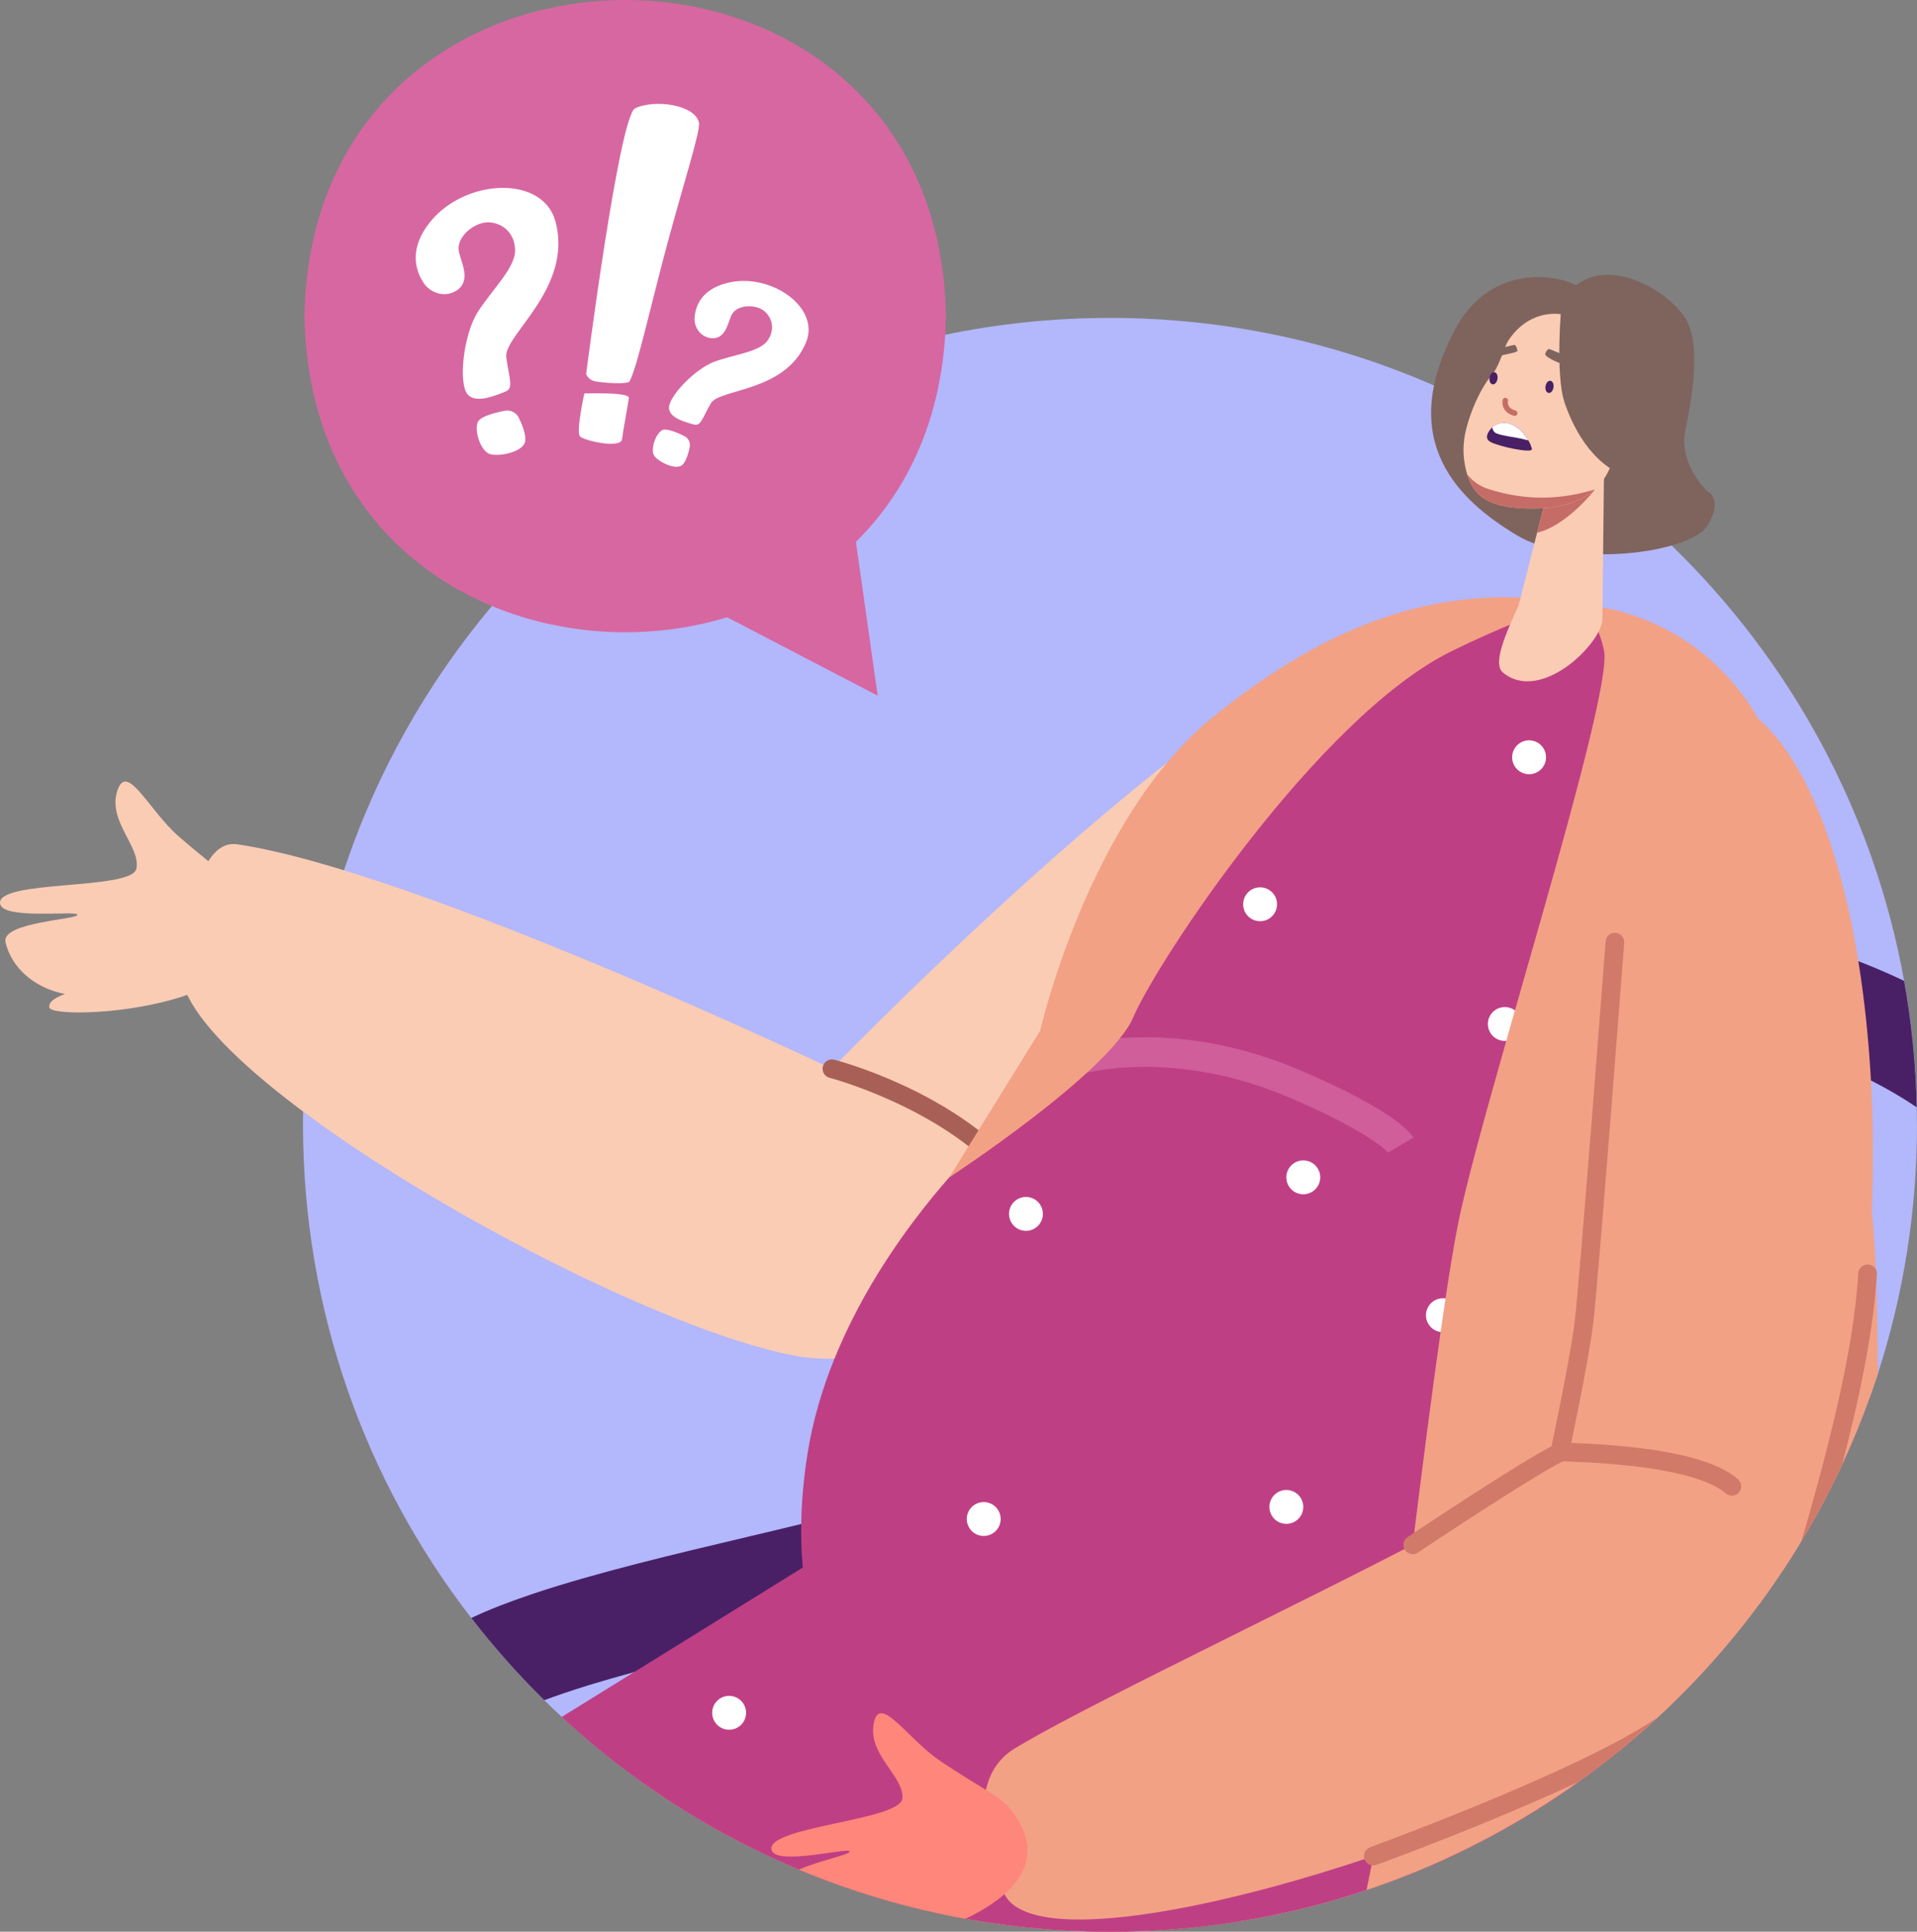 <?xml version="1.0" encoding="UTF-8"?> <svg xmlns="http://www.w3.org/2000/svg" id="Layer_2" data-name="Layer 2" viewBox="0 0 300.96 303.32"><rect x="0" y="0" width="300.96" height="303.32" fill="#808080" stroke="none"/><defs><style> .cls-1 { fill: #fff; } .cls-2 { fill: #bf3f84; } .cls-3 { fill: #f2a185; } .cls-4 { fill: #a86056; } .cls-5 { fill: #d767a1; } .cls-6 { fill: #d17a69; } .cls-7 { fill: #af5546; } .cls-8 { fill: #c66c67; } .cls-9 { fill: #f27c79; } .cls-10 { fill: #7f635d; } .cls-11 { fill: #3a4b66; } .cls-12 { fill: #492066; } .cls-13 { fill: #faccb4; } .cls-14 { fill: #cf5e9b; } .cls-15 { fill: #ff867a; } .cls-16 { fill: #b3b7fb; } </style></defs><g id="Layer_1-2" data-name="Layer 1"><g><path class="cls-16" d="m300.96,176.62c0,13.62-2.15,26.74-6.13,39.04-.37,1.15-.76,2.29-1.16,3.42-1.33,3.74-2.83,7.4-4.49,10.97-.88,1.89-1.8,3.75-2.77,5.58h0c-1.16,2.2-2.38,4.35-3.66,6.47-6.2,10.25-13.81,19.55-22.56,27.63,0,0,0,0,0,0-.46.43-.93.85-1.4,1.27-.14.12-.28.25-.41.37-1.35,1.19-2.72,2.36-4.12,3.5h0c-2.09,1.7-4.23,3.34-6.42,4.9-2.19,1.56-4.42,3.05-6.71,4.48-4.53,2.82-9.26,5.37-14.16,7.61-4.03,1.85-8.18,3.49-12.43,4.91-6.28,2.1-12.77,3.73-19.44,4.83-6.78,1.12-13.73,1.7-20.83,1.7-2.39,0-4.77-.07-7.13-.2-.01,0-.03,0-.04,0-5.27-.29-10.45-.91-15.52-1.83-.54-.1-1.08-.2-1.62-.3-6.88-1.34-13.56-3.23-20-5.63-1.52-.57-3.03-1.16-4.53-1.79-9.04-3.78-17.55-8.58-25.39-14.25-4.15-3-8.1-6.25-11.85-9.71-.93-.86-1.85-1.74-2.75-2.63-4.1-4.04-7.94-8.35-11.46-12.91-16.56-21.41-26.41-48.27-26.41-77.44,0-.7,0-1.39.02-2.09.21-13.22,2.45-25.94,6.42-37.88,5.1-15.34,13.05-29.38,23.22-41.49,7.46-8.88,16.13-16.73,25.74-23.28,1.59-1.08,3.2-2.13,4.84-3.14,12.29-7.59,25.98-13.14,40.59-16.17,8.35-1.73,17-2.64,25.87-2.64,18.09,0,35.3,3.79,50.87,10.62,2.15.94,4.27,1.95,6.36,3.01,1.87.95,3.72,1.94,5.53,2.98h0c.53.3,1.05.61,1.57.92,0,0,0,0,0,0,0,0,0,0,0,0,3.68,2.17,7.23,4.52,10.66,7.05h0c.66.48,1.31.97,1.95,1.47.19.15.39.3.58.45,3.72,2.88,7.28,5.97,10.65,9.24,18.62,18.05,31.71,41.76,36.5,68.36,1.16,6.46,1.84,13.1,1.98,19.87.02.91.03,1.82.03,2.73Z"></path><path class="cls-7" d="m167.09,303.12c-5.27-.29-10.45-.91-15.52-1.83-.54-.1-1.08-.2-1.62-.3l-2.24-10.74-2.33-11.19-1.1-5.29s0,0,0,0l-.59-2.84-3.83-18.38-1.3-6.24-.64-3.08c-.7-3.38.79-6.71,3.5-8.49.84-.55,1.79-.96,2.83-1.18,3.23-.67,6.42.66,8.25,3.16.68.92,1.17,1.99,1.42,3.18l.26,1.27h0l.74,3.53,1.01,4.83,4.01,19.22,1.01,4.85,2.49,11.97.15.74,3.13,15.02.37,1.8Z"></path><path class="cls-12" d="m174.26,303.32c-2.39,0-4.77-.07-7.13-.2,7.51-1,15.08-1.5,22.68-1.5h5.28c-6.78,1.12-13.73,1.7-20.83,1.7Z"></path><path class="cls-12" d="m298.95,154.02c-1.24-.59-2.5-1.16-3.8-1.71-1.13-.48-2.27-.95-3.42-1.39-1.44-.56-2.9-1.08-4.36-1.58-.38-.13-.76-.26-1.14-.38-10.34-3.38-21.13-5.2-32.24-5.45-2.23-.05-4.47-.03-6.73.04-1.73.06-3.47.16-5.19.3-8.28.66-16.48,2.19-24.33,4.53-4.4,1.31-8.68,2.87-12.8,4.68-6.74,2.95-12.78,6.43-17.95,10.27-1.84,1.36-3.56,2.78-5.17,4.23-6.27,5.64-10.76,11.89-13.06,18.35-2.16,6.08-4.46,11.75-6.79,16.93-7.65,16.97-15.68,28.63-20.55,31.9-1.83,1.07-8.59,2.85-15.61,4.56-2.91.71-5.86,1.41-8.53,2.04-11.16,2.64-23.82,5.63-33.77,8.98-3.73,1.25-6.88,2.49-9.52,3.74,3.53,4.56,7.36,8.88,11.46,12.91,1.89-.71,4.19-1.49,6.99-2.36,2.26-.69,4.65-1.38,7.12-2.05,6.98-1.9,14.57-3.69,21.47-5.32,2.4-.57,4.64-1.1,6.73-1.6,4.81-1.16,8.8-2.16,12.09-3.1,4.88-1.39,8.22-2.65,10.43-4.08.05-.03.11-.07.16-.1,1.49-.99,2.98-2.23,4.47-3.68,11.5-11.19,22.67-34.82,29.24-53.29,2.3-6.46,9.15-13.31,18.62-18.9,1.63-.96,3.34-1.89,5.11-2.77,1.18-.58,2.38-1.15,3.62-1.69,7.08-3.1,14.55-5.33,22.17-6.66,1.18-.21,2.37-.4,3.56-.56.56-.08,1.12-.15,1.67-.22,4.07-.5,8.16-.75,12.25-.74.46,0,.93,0,1.39.01.52,0,1.03.02,1.55.03,11.96.35,23.8,2.83,34.65,7.45.31.13.62.27.93.4.38.17.75.33,1.12.5,1,.46,1.97.92,2.9,1.4,2.65,1.34,5.05,2.76,7.22,4.23-.14-6.77-.82-13.4-1.98-19.87Z"></path><path class="cls-13" d="m225.67,103.34c-12.2-21.14-95.07,64.48-95.07,64.48,0,0-65.18-31.05-93.3-35.24-6.89-1.03-7.77,15.14-8.7,18.19-4.77,15.49,67.37,56.82,96.38,62.14,39.64,7.26,120.96-74.45,100.7-109.56Z"></path><path class="cls-4" d="m158.41,185.33c-.4,0-.8-.16-1.09-.49-9.92-11.06-26.91-15.56-27.08-15.6-.78-.2-1.26-1-1.05-1.79.2-.78,1-1.26,1.79-1.05.73.19,18.01,4.75,28.54,16.48.54.6.49,1.53-.11,2.07-.28.25-.63.38-.98.38Z"></path><g><path class="cls-9" d="m241.12,284.26c-4.53,2.82-9.26,5.37-14.16,7.61-4.03,1.85-8.18,3.49-12.43,4.91-6.28,2.1-12.77,3.73-19.44,4.83-6.78,1.12-13.73,1.7-20.83,1.7-2.39,0-4.77-.07-7.13-.2-.01,0-.02,0-.04,0h0c-5.27-.3-10.45-.92-15.52-1.83-.54-.1-1.08-.2-1.62-.3-6.88-1.34-13.56-3.23-20-5.63-1.52-.57-3.03-1.16-4.53-1.79-9.04-3.78-17.55-8.58-25.39-14.25,11.53-2.87,23.94-5.28,36.55-7.29.16-.03.32-.05.48-.08,1.52-.24,3.04-.48,4.56-.71.68-.1,1.36-.2,2.05-.3,5.42-.8,10.85-1.53,16.24-2.19,4.28-.53,8.54-1.01,12.75-1.46h0c3.75-.4,7.46-.76,11.11-1.1,0,0,18.38.77,34.6,5.15,3.26.88,6.42,1.91,9.34,3.1,4.25,1.74,7.96,3.84,10.62,6.37.44.42.86.85,1.24,1.3.29.34.56.68.81,1.03.26.37.5.74.72,1.12Z"></path><path class="cls-15" d="m258.37,271.38c-1.35,1.19-2.72,2.36-4.12,3.5h0c-2.09,1.7-4.23,3.34-6.42,4.9-2.19,1.56-4.42,3.05-6.71,4.48-4.53,2.82-9.26,5.37-14.16,7.61-4.03,1.85-8.18,3.49-12.43,4.91-6.28,2.1-12.77,3.73-19.44,4.83-6.78,1.12-13.73,1.7-20.83,1.7-2.39,0-4.77-.07-7.13-.2-.01,0-.02,0-.04,0h0c-5.27-.3-10.45-.92-15.52-1.83-.54-.1-1.08-.2-1.62-.3-6.88-1.34-13.56-3.23-20-5.63,5.81-1.81,11.78-3.52,17.76-5.1,2.37-.63,4.74-1.24,7.1-1.83,1.9-.48,3.79-.94,5.67-1.39,1.04-.25,2.07-.49,3.1-.74.53-.13,1.06-.25,1.58-.37,22.84-5.3,43.49-8.77,52.73-10.23,3.27-.52,5.11-.78,5.11-.78l4.72-.47,29.73-2.97.91-.09Z"></path></g><path class="cls-2" d="m293.66,219.09c-1.33,3.74-2.83,7.4-4.49,10.97-.88,1.89-1.8,3.75-2.77,5.58h0c-1.16,2.2-2.38,4.35-3.66,6.47-6.2,10.25-13.81,19.55-22.56,27.63,0,0,0,0,0,0-.46.43-.93.85-1.4,1.27-.14.12-.28.25-.41.37-1.35,1.19-2.72,2.36-4.12,3.5h0c-2.09,1.7-4.23,3.34-6.42,4.9-2.19,1.56-4.42,3.05-6.71,4.48-4.53,2.82-9.26,5.37-14.16,7.61-2.29-.16-4.65-.3-7.08-.44-1.19-.07-2.41-.13-3.64-.19h0c-.19-.01-.38-.02-.58-.03-.49-.02-.98-.05-1.48-.07-.48-.02-.97-.04-1.46-.06-19.86-.86-35.88-2.73-47.55-5.15-.59-.12-1.17-.25-1.74-.37-1.59-.35-3.09-.71-4.5-1.08-1.6-.42-3.08-.85-4.45-1.29-3.84-1.24-6.77-2.56-8.75-3.91-.12-.07-.24-.14-.36-.21-3.08-1.78-5.84-3.94-8.24-6.46-.18-.19-.37-.39-.54-.59-4.05-4.45-7.04-9.95-8.84-16.37-.83-2.98-1.41-6.16-1.72-9.51-.2-2.2-.28-4.48-.24-6.83.05-3.49.37-7.14.97-10.95.81-5.15,2.29-10.18,4.24-15,4.39-10.85,11.17-20.67,18.02-28.48,1.29-1.48,2.59-2.88,3.88-4.21.7-.72,1.4-1.42,2.08-2.1,4.7-4.61,9.1-8.09,12.41-10.12.46-.28.9-.54,1.31-.76,0-1.19.03-2.38.1-3.55,1.73-30.69,25.66-54.19,48.68-64.02,0,0,0,0,0,0h0c7.3-3.11,14.52-4.86,20.9-5.01.47-.01.93-.02,1.39-.01.34,0,.68.01,1.01.02,2.61.07,5.04.33,7.3.73,1.21.22,2.37.48,3.48.78,8.45,2.3,14.24,6.99,18.56,12.76,5.12,6.82,8.18,15.15,11.14,22.84,1.85,4.79,3.5,10.42,4.95,16.75,1.32,5.73,2.47,12.03,3.45,18.79,1.37,9.46,2.42,19.84,3.11,30.85.07,1.15.14,2.31.2,3.47h0c.16,2.86.3,5.75.41,8.68.11,2.75.19,5.52.26,8.32Z"></path><path class="cls-1" d="m238.91,160.79c0,1.47-1.19,2.66-2.66,2.66s-2.66-1.19-2.66-2.66,1.19-2.66,2.66-2.66,2.66,1.19,2.66,2.66Z"></path><circle class="cls-1" cx="161.07" cy="190.61" r="2.66"></circle><path class="cls-1" d="m207.27,184.87c0,1.47-1.19,2.66-2.66,2.66s-2.66-1.19-2.66-2.66,1.19-2.66,2.66-2.66,2.66,1.19,2.66,2.66Z"></path><path class="cls-1" d="m204.61,236.62c0,1.47-1.19,2.66-2.66,2.66s-2.66-1.19-2.66-2.66,1.19-2.66,2.66-2.66,2.66,1.19,2.66,2.66Z"></path><circle class="cls-1" cx="226.53" cy="206.52" r="2.66"></circle><path class="cls-1" d="m157.1,238.52c0,1.47-1.19,2.66-2.66,2.66s-2.66-1.19-2.66-2.66,1.19-2.66,2.66-2.66,2.66,1.19,2.66,2.66Z"></path><path class="cls-14" d="m218.01,181.1c-.09-.12-2.42-3.09-15.42-8.69-18.75-8.08-33.03-3.71-33.18-3.67-1.21.38-2.51-.28-2.9-1.49-.39-1.21.28-2.51,1.48-2.9.64-.21,15.99-4.98,36.41,3.82,14.11,6.08,16.96,9.55,17.5,10.47l-3.98,2.33s.02.04.08.12Z"></path><path class="cls-2" d="m258.78,271.01c-.14.12-.28.25-.41.37-1.35,1.19-2.72,2.36-4.12,3.5h0c-2.09,1.7-4.23,3.34-6.42,4.9-2.19,1.56-4.42,3.05-6.71,4.48-4.53,2.82-9.26,5.37-14.16,7.61-4.03,1.85-8.18,3.49-12.43,4.91-6.28,2.1-12.77,3.73-19.44,4.83-6.78,1.12-13.73,1.7-20.83,1.7-2.39,0-4.77-.07-7.13-.2-.01,0-.02,0-.04,0h0c-5.27-.3-10.45-.92-15.52-1.83-.54-.1-1.08-.2-1.62-.3-6.88-1.34-13.56-3.23-20-5.63-1.52-.57-3.03-1.16-4.53-1.79-9.04-3.78-17.55-8.58-25.39-14.25-4.15-3-8.1-6.25-11.85-9.71,3.83-2.37,7.66-4.74,11.36-7.03,11.6-7.18,21.87-13.57,26.49-16.43,1.65-1.03,2.58-1.6,2.58-1.6,0,0,3.68.65,9.93,1.78,3.26.59,7.23,1.32,11.74,2.15,1.79.33,3.67.68,5.63,1.05,10.79,2.02,23.89,4.52,37.66,7.26,8.51,1.69,17.26,3.48,25.88,5.3,13.88,2.93,27.4,5.96,38.92,8.83.14.03.27.07.4.1Z"></path><path class="cls-3" d="m241.32,96.42s-5.74,2.05-13.43,5.83c-20.82,10.23-46.28,48.78-49.96,57.46-3.69,8.68-28.89,25.16-28.89,25.16l14.26-23.02s7.61-33.43,27.12-49.25c17.81-14.45,33.69-19.75,49.92-18.68l.99,2.5Z"></path><path class="cls-3" d="m294.83,215.66c-.37,1.15-.76,2.29-1.16,3.42-1.33,3.74-2.83,7.4-4.49,10.97-.88,1.89-1.8,3.75-2.77,5.58h0c-1.16,2.2-2.38,4.35-3.66,6.47-6.2,10.25-13.81,19.55-22.56,27.63,0,0,0,0,0,0-.46.43-.93.85-1.4,1.27-.14.12-.28.25-.41.37-1.35,1.19-2.72,2.36-4.12,3.5h0c-2.09,1.7-4.23,3.34-6.42,4.9-2.19,1.56-4.42,3.05-6.71,4.48-4.53,2.82-9.26,5.37-14.16,7.61-4.03,1.85-8.18,3.49-12.43,4.91.28-1.34.54-2.64.79-3.89.1-.49.19-.97.29-1.44.02-.08.03-.16.05-.24.1-.49.19-.97.28-1.44.6-3.13,1.05-5.75,1.24-7.58.13-1.25.37-3.49.71-6.49.15-1.31.31-2.77.49-4.35.31-2.75.67-5.87,1.07-9.26.64-5.49,1.38-11.66,2.16-18.06.06-.48.12-.97.18-1.46.08-.64.16-1.28.23-1.92,1.35-10.88,2.8-22.13,4.14-31.49.26-1.83.52-3.59.77-5.26.7-4.64,1.35-8.58,1.92-11.47,1.18-6.01,4.17-16.84,7.62-28.99h0c.25-.87.49-1.74.74-2.62.2-.71.41-1.43.62-2.15,1.39-4.87,2.82-9.88,4.22-14.8,5.58-19.69,10.56-38.11,9.76-41.73-.27-1.22-.57-2.17-.88-2.9h0c-1.5-3.52-3.24-1.92-3.24-1.92.09-.67.23-1.14.4-1.47.5-1.01,1.2-.76,1.2-.76,0,0,.86.04,2.29.3,4.97.88,16.87,4.34,24.5,17.55,0,0,0,0,0,0,4.54,7.87,8.35,22.11,11.27,36.4,1.33,6.49,2.48,12.99,3.43,18.92,1.5,9.29,2.52,17.15,3.02,21.31,0,.07.02.14.02.21,0,0,0,0,0,0,.3,2.59.51,5.89.66,9.57.03.64.05,1.3.07,1.96.15,4.53.22,9.51.25,14.34Z"></path><path class="cls-3" d="m293.84,189.79s0,0,0,0c-.12,2.93-.29,5.85-.53,8.77-.1,1.18-.2,2.35-.32,3.52h0c-1.17,11.9-3.36,23.43-6.6,33.56h0c-1.16,2.2-2.38,4.35-3.66,6.47-6.2,10.25-13.81,19.55-22.56,27.63,0,0,0,0,0,0-.46.43-.93.85-1.4,1.27-.14.12-.28.25-.41.37-1.35,1.19-2.72,2.36-4.12,3.5h0c-4.48,2.46-9.43,4.9-14.66,7.23-7.42,3.31-15.39,6.42-23.34,9.13h0c-.21.07-.42.14-.63.21-.46.16-.93.31-1.39.47-18.59,6.19-36.85,10.14-47.5,9.4-4.67-.33-7.88-1.56-9.02-3.9h0c-.81-1.68-2.23-5.16-2.89-9-.3-1.72-.45-3.5-.32-5.24.05-.72.15-1.43.3-2.13.58-2.61,1.94-4.95,4.56-6.53.49-.3,1.02-.61,1.59-.94,3.02-1.75,7.06-3.89,11.74-6.3h0c6.15-3.16,13.4-6.78,20.9-10.51,9.11-4.53,18.59-9.24,26.92-13.54h0c.44-.23.87-.45,1.31-.68,10.92-5.66,19.64-10.53,22.56-13.23.6-.55.95-1.01,1.03-1.36.11-.48.22-.96.32-1.45,3.96-18.35,5.14-43.99,6.84-66.66.35-4.62.72-9.11,1.14-13.4.1-1,.2-1.98.3-2.95,2.26-21.25,5.98-36.55,14.83-34.51.45.1.89.23,1.32.37,2.12.71,4.11,1.91,5.96,3.55,7.61,6.75,12.87,20.85,15.64,37.99.96,5.94,1.62,12.25,1.98,18.73.36,6.58.41,13.36.14,20.13Z"></path><path class="cls-15" d="m157.7,297.42c-1.67,1.48-3.8,2.77-6.13,3.87-.54-.1-1.08-.2-1.62-.3-6.88-1.34-13.56-3.23-20-5.63-1.52-.57-3.03-1.16-4.53-1.79,3.16-1.4,7.92-2.33,7.98-2.83.09-.78-11.46,2.28-12.25-.2-1.19-3.74,20.25-4.64,20.52-8.15.24-3.03-3.97-5.89-4.54-9.79-.03-.22-.05-.44-.06-.66-.01-.41.01-.82.09-1.26.51-2.83,2.16-1.64,4.47.55.81.77,1.69,1.65,2.64,2.54,0,0,0,0,0,0,1.06.99,2.2,1.98,3.39,2.77,3.31,2.22,5.51,3.52,7.12,4.51,1.98,1.22,3.05,1.98,4.15,3.41.19.26.39.53.59.84.39.59.7,1.16.96,1.72,1.89,4.13.37,7.6-2.78,10.39Z"></path><path class="cls-13" d="m28.08,131.36c-4.77-4.16-8.18-11.91-9.68-7.13s3.73,8.74,3.01,12.18c-.71,3.44-22.11,1.66-21.39,5.52.47,2.56,12.32.97,12.13,1.73s-12.01,1.14-11.28,4.31c.9,3.89,4.4,7.15,9.33,8.11-1.47.53-2.6,1.23-2.47,2.1.36,2.33,39.39.35,31.03-16.64-1.81-3.68-3.33-3.78-10.67-10.18Z"></path><path class="cls-10" d="m268.05,77.14s2.59,1.2,0,5.41c-2.59,4.22-21.06,6.84-29.96,1.47s-19.16-14.66-9.53-32.49c6.22-11.5,19.14-8.1,20.96-5.18s11.39,28.24,18.53,30.78Z"></path><path class="cls-13" d="m251.82,74.12l-.25,23.09c-.06,3.8-9.7,13.33-15.63,8.38-1.73-1.45.71-6.62,2.47-10.52l5.02-19.71,8.4-1.23Z"></path><path class="cls-8" d="m241.32,83.64l1.54-6.05,7.56-.74s-4.49,5.76-9.1,6.79Z"></path><path class="cls-13" d="m253.55,58.7s.79,6.7.1,11.47c-1.02,7.05-6.14,9.74-13.29,9.68-6.97-.06-9.53-2.04-10.4-6.97-.21-1.22-.28-2.46-.06-4.08.38-2.69,2.15-7.44,4.46-10.14,1.05-1.23,1.78-4.15,2.42-5.15,4.66-7.24,14.93-5.01,16.76,5.18Z"></path><path class="cls-8" d="m237.78,65.3c.2.02.39-.11.44-.31.06-.23-.07-.46-.3-.53-1.41-.39-1.19-1.42-1.18-1.47.05-.23-.09-.46-.32-.51-.23-.06-.46.09-.51.32-.15.65.03,2,1.79,2.49.03,0,.06.01.08.01Z"></path><path class="cls-12" d="m242.64,60.65c-.08.53.13,1,.48,1.05.35.05.69-.33.77-.86s-.13-1-.48-1.05-.69.33-.77.86Z"></path><path class="cls-12" d="m233.85,59.3c-.08.53.13,1,.48,1.05.35.05.69-.33.77-.86s-.13-1-.48-1.05c-.35-.05-.69.33-.77.86Z"></path><path class="cls-11" d="m256.88,64.38c-.42-.5-4.66-1.14-7.59-3.2v-1.39c.75.53,7.5,3.14,8.12,3.88l-.53.71Z"></path><path class="cls-15" d="m253.04,65.07c.46-.73.8-1.52,1.09-2.33.56-1.54,1.74-3.7,3.64-1.75,2.76,2.85-.66,10.9-4.73,10.14-3.02-.56-1.16-4.21,0-6.06Z"></path><path class="cls-10" d="m243.26,54.82s3.07,1.14,3.24,1.63c.17.49-.37,1.12-.59.98-.23-.13-2.65-.89-3.29-1.7-.14-.17.31-1.02.64-.92Z"></path><path class="cls-10" d="m237.76,54.16s-2.07.36-2.3.79.02.94.22.87c.19-.07,2.57-.49,2.55-.71-.02-.22-.2-.96-.47-.95Z"></path><path class="cls-8" d="m240.36,79.85c4.14.04,7.6-.86,9.98-2.98-6.75,2.04-12.12,1.32-16.49-.02-1.7-.52-2.8-1.45-3.52-2.39,1.14,3.78,3.86,5.34,10.03,5.4Z"></path><path class="cls-10" d="m245.17,47.51s-1.1,11.26.51,15.86,4.86,10.35,10.95,11.88c6.1,1.53,11.41,1.89,11.41,1.89,0,0-4.22-3.95-3.55-8.95.24-1.79,3-12.68.38-17.71-2.61-5.03-14.55-11.98-19.71-2.97Z"></path><path class="cls-12" d="m234.25,67.14s1.13-1.23,3.04-.51c1.91.73,3.2,3.26,3.2,3.92,0,.66-5.25-.44-6.54-1.18-1.28-.74.29-2.24.29-2.24Z"></path><path class="cls-1" d="m237.29,66.63c-1.75-.67-2.85.32-3.02.48.06.32.21.71.6.91.74.39,3.42.68,4.46.98.23.06.43.11.61.15-.55-.96-1.49-2.08-2.66-2.52Z"></path><path class="cls-6" d="m272.87,232.29c-3.81-3.32-12.37-5.19-26.17-5.72-.04,0-.07,0-.11,0-.35-.01-.67-.02-.88-.03-.09,0-.15,0-.19-.01-.32-.03-.64-.06-1.93.58h0c-1.62.8-4.77,2.66-11.37,6.89-4.19,2.69-8.31,5.42-10.19,6.66-.66.44-1.04.69-1.05.7-.63.42-.83,1.24-.49,1.89h0c.02.05.05.1.08.14.25.37.63.59,1.04.64.06,0,.12.01.18.01.28,0,.56-.08.81-.25,8.37-5.59,20.82-13.61,22.86-14.33.22.01.55.03,1,.04,16.18.61,22.24,3.06,24.47,5,.61.53,1.54.47,2.07-.14.53-.61.47-1.54-.14-2.07Z"></path><path class="cls-6" d="m244.9,229.44c-.1,0-.21-.01-.31-.03-.79-.17-1.3-.95-1.13-1.74.03-.14,2.95-13.81,3.73-19.94.79-6.15,4.84-59.37,4.88-59.91.06-.81.77-1.41,1.57-1.35.81.06,1.41.77,1.35,1.57-.17,2.19-4.1,53.83-4.9,60.06-.8,6.25-3.65,19.62-3.78,20.18-.15.69-.76,1.16-1.43,1.16Z"></path><g><path class="cls-6" d="m260.17,269.74c-.46.43-.93.85-1.4,1.27-.14.12-.28.25-.41.37-1.35,1.19-2.72,2.36-4.12,3.5h0c-2.09,1.7-4.23,3.34-6.42,4.9-2.42,1.14-4.93,2.27-7.43,3.35-8.07,3.51-16,6.59-20.52,8.29-2.13.81-3.51,1.31-3.77,1.4-.16.06-.33.09-.5.09-.1,0-.19-.01-.29-.03-.49-.1-.91-.44-1.09-.94,0-.01,0-.02-.01-.03-.09-.26-.1-.53-.04-.78.11-.47.44-.89.93-1.07.03-.01.32-.12.83-.31,2.83-1.05,12.45-4.66,22.41-8.96,6.95-3,14.05-6.32,19.11-9.34.31-.19.62-.37.92-.56.64-.4,1.24-.79,1.8-1.17Z"></path><path class="cls-6" d="m294.66,200.11c-.02.4-.05.81-.08,1.22-.22,2.9-.6,6.02-1.17,9.44-.91,5.54-2.3,11.87-4.23,19.29-.88,1.89-1.8,3.75-2.77,5.58h0c-1.16,2.2-2.38,4.35-3.66,6.47.29-.87.56-1.77.83-2.71,5.06-17.71,7.58-29.89,8.16-39.47.04-.64.48-1.16,1.07-1.32.15-.04.32-.06.49-.05.01,0,.02,0,.03,0,.53.04.97.36,1.19.8.11.22.17.48.15.75Z"></path></g><circle class="cls-1" cx="197.83" cy="141.99" r="2.66"></circle><path class="cls-1" d="m242.72,118.91c0,1.47-1.19,2.66-2.66,2.66s-2.66-1.19-2.66-2.66,1.19-2.66,2.66-2.66,2.66,1.19,2.66,2.66Z"></path><path class="cls-1" d="m117.13,268.95c0,1.47-1.19,2.66-2.66,2.66s-2.66-1.19-2.66-2.66,1.19-2.66,2.66-2.66,2.66,1.19,2.66,2.66Z"></path><path class="cls-5" d="m47.8,49.64c1.13,66.19,99.59,66.18,100.71,0-1.13-66.19-99.59-66.18-100.71,0Z"></path><polygon class="cls-5" points="133 75.38 137.79 109.23 106.9 93.15 133 75.38"></polygon><g><path class="cls-1" d="m71.65,45.64c-1.76,1.12-4.08.45-5.2-1.3-1.3-2.04-2.21-5.36,1.04-9.44,5.52-6.91,17.76-7.44,19.72-.11,2.79,10.45-8.16,17.87-7.73,21.27.43,3.4,1.25,4.9-.16,5.44s-5.13,2.24-6.19-.03-.27-9.11,1.89-12.5c2.16-3.4,5.93-6.95,5.85-9.72-.09-3.27-2.82-4.62-4.84-4.29-2.02.34-4.47,2.44-3.97,4.64.39,1.71,1.96,4.53-.42,6.04Z"></path><path class="cls-1" d="m81.46,65.61c-.4-.83-1.31-1.29-2.21-1.11-1.58.3-3.9.9-4.26,1.81-.55,1.41.5,4.49,1.87,4.97,1.37.49,5.38-.28,5.6-2.04.13-1.02-.47-2.54-1-3.63Z"></path></g><g><path class="cls-1" d="m111.67,53.1c-1.63-.14-2.76-1.66-2.62-3.29.16-1.89,1.18-4.4,5.15-5.39,6.74-1.68,14.62,3.82,12.35,9.33-3.24,7.85-13.6,7.25-14.95,9.58-1.35,2.33-1.56,3.65-2.69,3.32s-4.26-1.04-3.84-2.97c.42-1.93,4.17-5.81,7.13-6.9,2.96-1.09,7.01-1.51,8.28-3.27,1.5-2.08.45-4.23-.97-4.98-1.42-.75-3.95-.61-4.69,1-.57,1.25-.93,3.76-3.14,3.57Z"></path><path class="cls-1" d="m108.28,70.22c.15-.71-.2-1.43-.85-1.75-1.13-.56-2.86-1.3-3.52-.9-1.01.61-1.82,3.04-1.2,3.99.62.95,3.48,2.39,4.46,1.4.57-.58.92-1.81,1.11-2.74Z"></path></g><g><path class="cls-1" d="m92.02,58.76s5.19-40.56,7.69-41.75c3.11-1.49,9.48-.54,10.02,2.27.25,1.29-2.43,9.6-4.87,18.65-2.84,10.55-4.79,19.65-6.02,21.95-.28.52-4.11.25-5.39,0-.63-.12-1.16-.54-1.43-1.12h0Z"></path><path class="cls-1" d="m91.74,61.78s7.07-.24,6.98.69-.87,4.92-1.06,6.48c-.18,1.56-5.92.26-6.6-.42-.67-.68.68-6.75.68-6.75Z"></path></g></g></g></svg> 